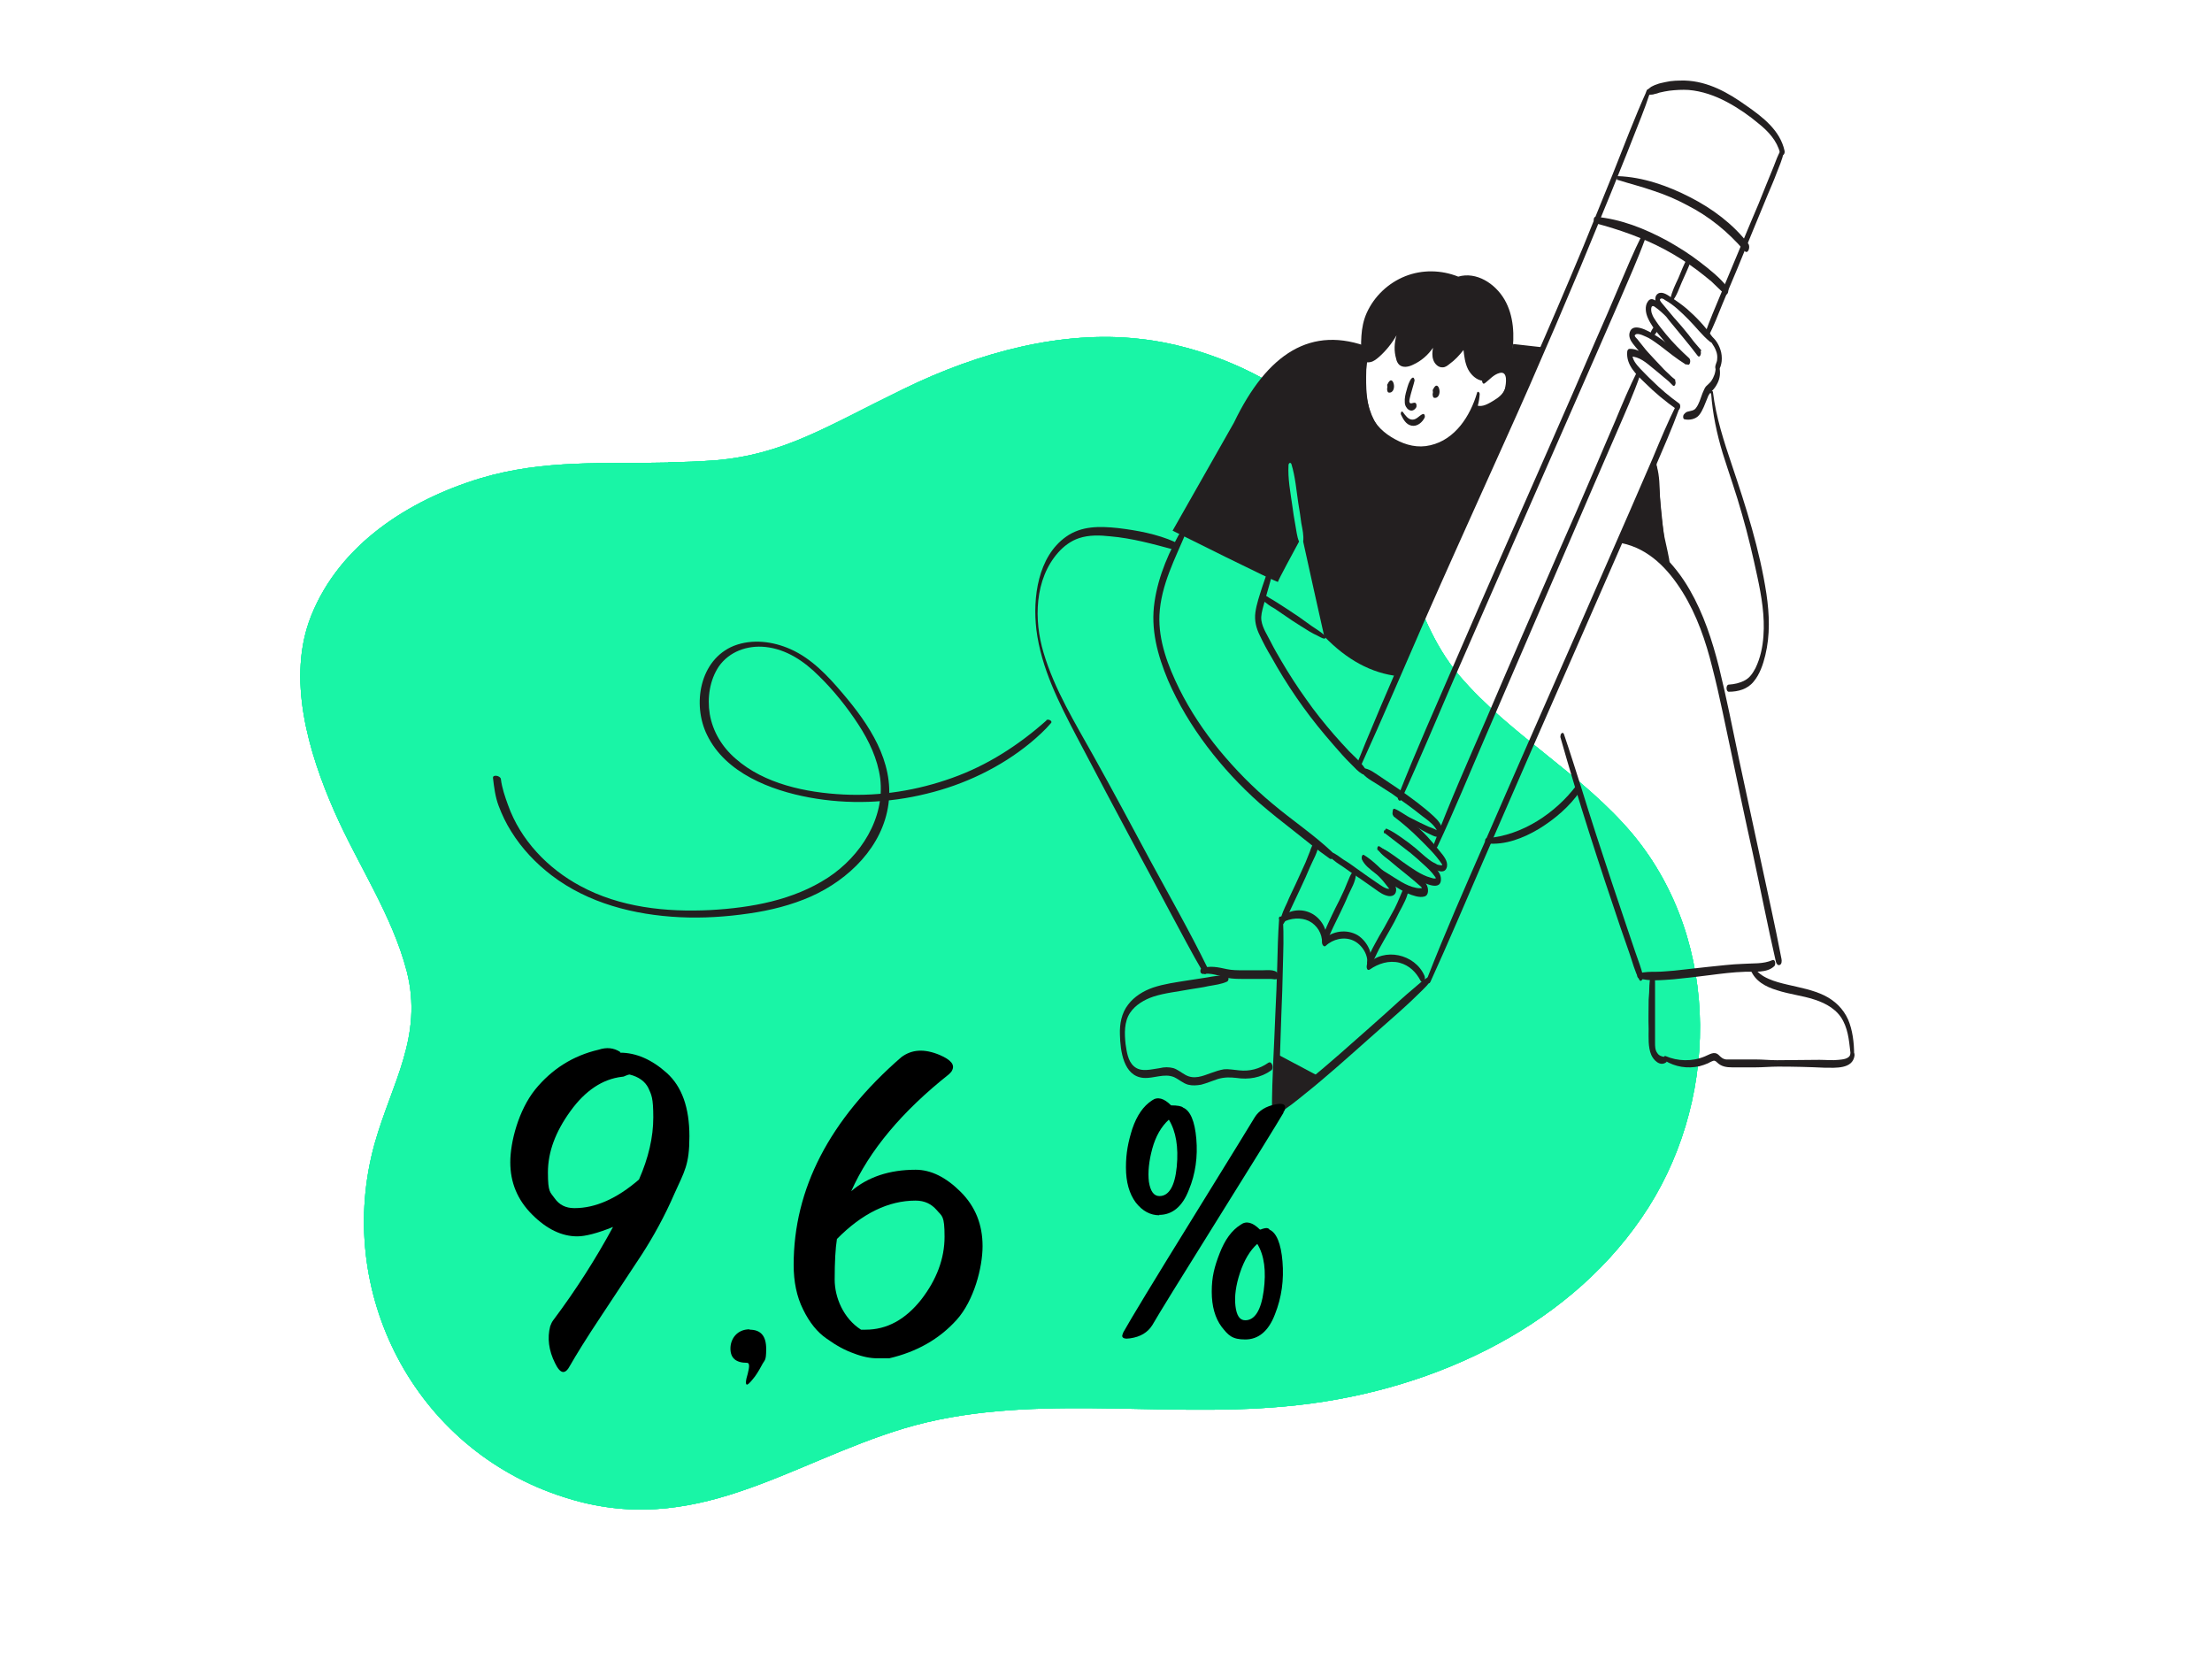 <?xml version="1.0" encoding="UTF-8"?>
<svg xmlns="http://www.w3.org/2000/svg" version="1.1" viewBox="0 0 587.8 439.1">
  <defs>
    <style>
      .cls-1 {
        fill: #231f20;
      }

      .cls-2 {
        isolation: isolate;
      }

      .cls-3 {
        fill: #00f49c;
      }

      .cls-4 {
        opacity: .9;
      }
    </style>
  </defs>
  <!-- Generator: Adobe Illustrator 28.7.2, SVG Export Plug-In . SVG Version: 1.2.0 Build 154)  -->
  <g>
    <g id="Calque_1">
      <g class="cls-2">
        <g id="Calque_1-2" data-name="Calque_1">
          <g class="cls-4">
            <path class="cls-3" d="M177.5,122.9c-16.7.4-32.9-.9-49.9,4.2-19,5.8-37.3,17.5-44.9,36.5-6.6,16.5-.8,36.2,6.2,52.1,6.2,14.1,15.3,27.4,19.2,42.4,4.4,17.3-4,29.7-8.5,45.6-11,39.2,10.3,81.4,50.3,94.1,34.6,11.2,59.5-9,90.4-18.3,32.1-9.6,67.3-2.7,101-5.8,37.5-3.3,74.4-20.2,94.9-50.1,20.6-29.8,21.6-73-2.2-101.8-13.5-16.2-32.7-26.4-46.3-42.4-13.7-16.3-14.8-39.8-27.1-57.4-12.2-17.5-36.6-29.8-58.1-32-20.1-2.2-42.1,3.4-62.5,13.4-20.4,9.9-31.5,17.3-49.8,18.9-4.3.3-8.5.5-12.6.5h0s0,.1,0,.1Z"/>
            <g>
              <path class="cls-3" d="M177.5,122.9c-16.7.4-32.9-.9-49.9,4.2-19,5.8-37.3,17.5-44.9,36.5-6.6,16.5-.8,36.2,6.2,52.1,6.2,14.1,15.3,27.4,19.2,42.4,4.4,17.3-4,29.7-8.5,45.6-11,39.2,10.3,81.4,50.3,94.1,34.6,11.2,59.5-9,90.4-18.3,32.1-9.6,67.3-2.7,101-5.8,37.5-3.3,74.4-20.2,94.9-50.1,20.6-29.8,21.6-73-2.2-101.8-13.5-16.2-32.7-26.4-46.3-42.4-13.7-16.3-14.8-39.8-27.1-57.4-12.2-17.5-36.6-29.8-58.1-32-20.1-2.2-42.1,3.4-62.5,13.4-20.4,9.9-31.5,17.3-49.8,18.9-4.3.3-8.5.5-12.6.5h0s0,.1,0,.1Z"/>
              <g>
                <path class="cls-3" d="M177.5,122.9c-16.7.4-32.9-.9-49.9,4.2-19,5.8-37.3,17.5-44.9,36.5-6.6,16.5-.8,36.2,6.2,52.1,6.2,14.1,15.3,27.4,19.2,42.4,4.4,17.3-4,29.7-8.5,45.6-11,39.2,10.3,81.4,50.3,94.1,34.6,11.2,59.5-9,90.4-18.3,32.1-9.6,67.3-2.7,101-5.8,37.5-3.3,74.4-20.2,94.9-50.1,20.6-29.8,21.6-73-2.2-101.8-13.5-16.2-32.7-26.4-46.3-42.4-13.7-16.3-14.8-39.8-27.1-57.4-12.2-17.5-36.6-29.8-58.1-32-20.1-2.2-42.1,3.4-62.5,13.4-20.4,9.9-31.5,17.3-49.8,18.9-4.3.3-8.5.5-12.6.5h0s0,.1,0,.1Z"/>
                <path class="cls-3" d="M177.5,122.9c-16.7.4-32.9-.9-49.9,4.2-19,5.8-37.3,17.5-44.9,36.5-6.6,16.5-.8,36.2,6.2,52.1,6.2,14.1,15.3,27.4,19.2,42.4,4.4,17.3-4,29.7-8.5,45.6-11,39.2,10.3,81.4,50.3,94.1,34.6,11.2,59.5-9,90.4-18.3,32.1-9.6,67.3-2.7,101-5.8,37.5-3.3,74.4-20.2,94.9-50.1,20.6-29.8,21.6-73-2.2-101.8-13.5-16.2-32.7-26.4-46.3-42.4-13.7-16.3-14.8-39.8-27.1-57.4-12.2-17.5-36.6-29.8-58.1-32-20.1-2.2-42.1,3.4-62.5,13.4-20.4,10-31.5,17.3-49.8,18.9-4.3.3-8.5.5-12.6.5h0s0,.1,0,.1Z"/>
              </g>
            </g>
          </g>
        </g>
      </g>
      <g>
        <path class="cls-1" d="M437.6,24.1c-3.3,7.3-6.1,14.8-9.1,22.3-2.6,6.4-5.2,12.8-7.8,19.2-4.5,10.8-9.1,21.5-13.8,32.2-4.2,9.6-8.6,19.2-12.9,28.8-4.7,10.4-9.4,20.8-14.1,31.3-5.8,13.1-11.6,26.3-17.1,39.6-.8,2-1.6,4-2.4,5.9-.3.7.5,1.7.9.8,6.2-13.6,12-27.3,18-41,4.7-10.7,9.5-21.3,14.3-32,4.3-9.6,8.7-19.2,12.9-28.8,4.6-10.5,9.1-21,13.5-31.5,5.5-13.3,11-26.6,16.2-40,.8-2,1.5-4,2.2-6.1.2-.6-.4-1.6-.8-.7h0Z"/>
        <path class="cls-1" d="M349.5,223.5c-.7.7-1.1,1.8-1.4,2.7-.4,1-.8,2-1.2,3-.9,1.9-1.7,3.8-2.6,5.7-.8,1.7-1.6,3.3-2.3,5-.7,1.5-1.5,3.1-1.8,4.8,0,.5.4,1.4.9.7.9-1.3,1.4-2.9,2.1-4.3.8-1.7,1.6-3.4,2.4-5.1.9-1.9,1.7-3.7,2.5-5.6.8-1.9,2.2-4.1,2.3-6.2,0-.3-.3-1-.7-.6h0Z"/>
        <path class="cls-1" d="M359.5,231.7c-.7.6-1,1.8-1.4,2.6-.4.9-.7,1.8-1.1,2.6-.7,1.5-1.4,3-2.2,4.5-.6,1.2-1.2,2.5-1.8,3.8-.6,1.3-1.3,2.8-1.5,4.2,0,.5.4,1.4.9.7.8-1.1,1.3-2.6,1.9-3.8.6-1.3,1.3-2.6,1.9-3.9.7-1.5,1.4-2.9,2-4.4.8-1.8,2.1-3.8,2.1-5.8,0-.4-.3-.9-.7-.6h0Z"/>
        <path class="cls-1" d="M373.6,235.4c-.8.7-1.2,2-1.6,2.9-.4,1-.9,2.1-1.4,3.1-.9,1.7-1.9,3.4-2.8,5.1-.9,1.5-1.7,2.9-2.5,4.4-.8,1.5-1.7,3.1-2,4.8,0,.5.4,1.5.9.8.9-1.3,1.5-2.9,2.3-4.4.8-1.5,1.7-3,2.6-4.6,1-1.7,1.9-3.4,2.7-5.1,1-1.9,2.4-4.2,2.5-6.4,0-.4-.3-1-.7-.6h0Z"/>
        <path class="cls-1" d="M445.5,107.5c-2.3,4.6-4.3,9.4-6.3,14.2-2.1,4.8-4.1,9.5-6.2,14.3-4.2,9.6-8.4,19.2-12.6,28.8-8.7,19.8-17.4,39.5-26,59.3-5.2,11.9-10.5,23.9-15.2,36-.3.7.5,1.7.9.8,4.8-10.5,9.3-21.2,13.9-31.8,4.4-10.1,8.8-20.2,13.2-30.3,8.5-19.3,16.9-38.6,25.4-58,2.3-5.4,4.7-10.7,7-16.1,2.3-5.4,4.7-10.8,6.7-16.3.2-.5-.4-1.6-.7-.8h0Z"/>
        <path class="cls-1" d="M436.4,62.3c-2.3,4.6-4.3,9.4-6.3,14.1-2,4.7-4,9.4-6.1,14.1-4,9.3-8.1,18.7-12.2,28-8.4,19.1-16.9,38.3-25.2,57.5-5.1,11.8-10.4,23.6-15.1,35.6-.3.7.5,1.7.9.8,4.8-10.4,9.2-21,13.7-31.4,4.3-9.8,8.6-19.7,12.9-29.5,8.2-18.7,16.4-37.4,24.6-56.1,2.3-5.3,4.6-10.5,6.9-15.8,2.3-5.4,4.7-10.7,6.7-16.2.2-.5-.4-1.6-.7-.8h0Z"/>
        <path class="cls-1" d="M435.2,98.4c-2.2,4.4-4.1,8.9-6,13.5-1.8,4.1-3.5,8.2-5.3,12.4-3.2,7.5-6.4,14.9-9.7,22.3-6.5,14.9-13,29.8-19.4,44.8-4.7,10.8-9.5,21.6-13.7,32.7-.3.7.5,1.7.9.8,4.5-9.6,8.5-19.4,12.7-29.1,3.4-8,6.9-15.9,10.3-23.9,6.2-14.5,12.5-28.9,18.7-43.4,2-4.5,3.9-9.1,5.9-13.6,2.2-5.1,4.5-10.2,6.3-15.4.2-.4-.4-1.6-.7-.8h0Z"/>
        <path class="cls-1" d="M473.3,39.8c-.9,1.4-1.4,3-2,4.5-.7,1.6-1.3,3.3-2,4.9-1.3,3.3-2.6,6.5-4,9.7-2.7,6.5-5.4,12.9-8.1,19.4-1.4,3.4-2.9,6.8-4.1,10.3-.1.5.4,1.7.8.9,1.5-2.8,2.6-5.8,3.8-8.7,1.3-3.2,2.7-6.3,4-9.5,2.7-6.6,5.4-13.2,8.1-19.7.8-1.9,1.6-3.7,2.3-5.6.7-1.8,1.5-3.6,1.9-5.5,0-.4-.4-1.3-.8-.7h0Z"/>
        <path class="cls-1" d="M362.2,96.7c-.6,4.3-.6,8.7.6,12.8,1,3.4,3.2,6.1,6.1,8,3,2,6.4,3.3,10,2.9,3.7-.4,7.1-2,9.5-4.8,2.6-3,4.6-6.9,4.8-10.9,0-.5-.6-.9-.7-.3-1.8,6.1-5.8,12.4-12.4,13.9-3.3.8-6.5,0-9.4-1.6-2.8-1.5-5.4-3.8-6.5-6.9-1.4-4.1-1.2-8.7-1.1-13,0-.7-.8-.9-.9-.2h0Z"/>
        <path class="cls-1" d="M392.1,108.9c1.9,1.3,4.1-.1,5.8-1.2,1.9-1.2,3-2.8,3.3-5.1.2-1.8.2-4.5-1.9-5.3-1.9-.7-4.6,1.7-5.4,3.3-.2.4,0,1.8.7,1.2,1.2-.9,2.3-2.3,3.9-2.7,2.3-.6,1.7,3,1.4,4.2-.5,1.5-1.8,2.4-3.1,3.2-1.2.7-2.9,1.8-4.4,1.2-.6-.2-.6.9-.3,1.2h0Z"/>
        <path class="cls-1" d="M394.1,101.2c-1.8-.2-3.2-1.6-4-3.1-.8-1.6-1-3.4-1.2-5.1-1.1,1.4-2.3,2.7-3.7,3.7-.5.4-1.1.9-1.8.9-1.1.1-2.1-.8-2.5-1.9-.4-1.1-.3-2.2-.1-3.3-1.3,1.9-3.1,3.5-5.3,4.5-1.2.6-2.7.9-3.7,0-.4-.4-.7-1-.8-1.6-.6-2-.5-4.2.1-6.2-1.2,2.1-2.8,4.1-4.6,5.7-.7.6-1.4,1.2-2.3,1.4-.9.2-1.9,0-2.5-.6,0-4.4-.3-8.5,1.5-12.5,2-4.4,5.7-7.9,10.2-9.7,4.5-1.8,9.6-1.7,14.1.1,4.8-1.4,9.8,1.8,12.3,6.1,2.5,4.3,2.7,9.6,2,14.5-.3,1.8-.6,3.6-1.7,5-.5-.6-1.2-.5-1.9-.3-.7.2-1.4.6-1.9,1.1-1.1,1-1.4,0-2.2,1.3Z"/>
        <path class="cls-1" d="M375.1,100.5c-.7.9-1,2-1.3,3.1-.3,1-.6,2.2-.5,3.3,0,1.6,1.8,3.2,3,1.4.2-.3.2-1.3-.4-1.3-.6,0-1.3.6-1.4-.4,0-.5.3-1.4.4-1.9.3-1.2.7-2.3,1-3.6,0-.4-.3-1.1-.7-.6h0Z"/>
        <path class="cls-1" d="M372.3,110.2c.6,1.2,1.3,2.6,2.8,2.9,1.5.3,2.9-.9,3.5-2.2.1-.3,0-1-.5-.9-1,.4-1.6,1.5-2.8,1.5-1.1,0-1.9-1.2-2.5-2-.4-.5-.7.3-.5.7h0Z"/>
        <path class="cls-1" d="M380.8,103.9c0,.2,0,.5-.1.7,0,.3,0,1,.4,1.1.5.1.9-.1,1.2-.6.3-.6.3-1.3.1-1.9-.1-.4-.5-1-1-.6-.3.3-.5.6-.6,1-.1.5-.1,1.4.5,1.6.2,0,.3,0,.5-.1.2-.2.3-.5.3-.8,0,0,0,0,0,0,0,0,0,0,0,0,0,0,0,.1,0,0,0,0,0,0,0,0-.3-.2-.7-.4-1-.6,0,0,.1.4,0,.4,0,0,0-.2,0-.2,0,0,0,0,0,0,0,0,0,0,0,0,0,0,0,0,0,0l.6.6c0-.2,0-.5-.1-.7,0-.2-.2-.5-.5-.5-.3,0-.4.3-.4.5h0Z"/>
        <path class="cls-1" d="M368.7,102.5c0,.2,0,.5-.1.7,0,.3,0,1,.4,1.1.5.1.9-.1,1.2-.6.3-.6.3-1.3.1-1.9-.1-.4-.5-1-1-.6-.3.3-.5.6-.6,1-.1.5-.1,1.4.5,1.6.2,0,.3,0,.5-.1.2-.2.3-.5.3-.8,0,0,0,0,0,0,0,0,0,0,0,0,0,0,0,.1,0,0,0,0,0,0,0,0-.3-.2-.7-.4-1-.6,0,0,.1.4,0,.4,0,0,0-.2,0-.2,0,0,0,0,0,0,0,0,0,0,0,0,0,0,0,0,0,0,.2.2.4.4.6.6,0-.2,0-.5-.1-.7,0-.2-.2-.5-.5-.5-.3,0-.4.3-.4.5h0Z"/>
        <path class="cls-1" d="M314.4,140.1c-3.6,6-6.6,12.9-7.6,19.8-1.1,7.3.8,14.2,3.6,20.9,5.4,12.4,14.2,23.6,24.3,32.6,2.9,2.5,5.9,4.9,9,7.3,3.2,2.5,6.3,5.1,9.6,7.4,1,.7,1.2-1.3.6-1.8-4.9-4.6-10.6-8.4-15.7-12.7-5.2-4.3-9.9-9.1-14.2-14.3-4.1-5-7.7-10.4-10.6-16.2-3-6.1-5.6-12.8-5.3-19.7.4-8,4.2-15,7.2-22.2.2-.5-.4-1.8-.9-1h0Z"/>
        <path class="cls-1" d="M337.8,149.4c-.9,2.2-1.7,4.4-2.4,6.6-.7,2.2-1.5,4.5-1.8,6.7-.3,2.2.2,4.2,1.2,6.2.9,1.9,1.9,3.8,3,5.6,4.1,7.4,8.9,14.4,14.3,20.8,1.5,1.8,3.1,3.6,4.6,5.3.8.9,1.6,1.7,2.5,2.6.9.9,1.7,1.8,2.7,2.4.9.6,1.1-1,.7-1.6-1.1-1.6-2.7-3-4.1-4.4-1.4-1.5-2.7-2.9-4-4.4-2.6-3-5.1-6.1-7.4-9.4-2.3-3.2-4.5-6.6-6.5-10-1-1.7-2-3.4-2.9-5.2-.9-1.8-2.2-3.7-2.5-5.7-.2-1.3.2-2.6.5-3.8.3-1.2.7-2.4,1-3.6.7-2.5,1.4-4.9,2.1-7.4.2-.7-.6-2-1-.9h0Z"/>
        <path class="cls-1" d="M361.9,205.3c1,1.3,2.5,2.1,3.8,2.9,1.4.9,2.8,1.8,4.2,2.7,2.7,1.9,5.4,3.8,8,5.9,1.2.9,2.5,1.8,3.4,3,.2.2.4.6.5.8,0,.4.2.4.3,0,0,0-.2,0-.3,0-.6-.4-1.6-.7-2.3-1-1.5-.7-3-1.4-4.5-2.2-1.5-.7-2.9-1.9-4.4-2.5-.6-.2-.6,1-.3,1.2.7.6,1.6,1.1,2.5,1.5.9.5,1.8,1,2.7,1.6,1.7,1,3.4,2,5.2,2.8,1.2.6,2.7.6,2.6-1.2,0-1.5-1.2-2.9-2.3-3.9-2.8-2.6-6-4.9-9.1-7.1-1.6-1.1-3.3-2.2-4.9-3.3-1.4-.9-3.2-2.4-4.9-2.4-.4,0-.4.8-.2,1h0Z"/>
        <path class="cls-1" d="M370.3,216.9c2.4,1.8,4.7,3.8,6.8,5.9,2.1,2.1,4.3,4.2,6,6.7.5.6-.4.4-.8.3-.3,0-.6-.2-.9-.4-.7-.3-1.3-.7-1.8-1.1-1.2-.9-2.2-1.9-3.4-2.9-1.2-1-2.4-1.9-3.7-2.8-1.3-.9-2.6-1.8-4-2.4-.5-.2-.5.8-.3,1,1.5,1.5,3.3,2.5,5,3.8,1.5,1.1,2.9,2.3,4.3,3.4,1.2,1,6.2,5.2,7,1.9.3-1.5-.9-2.9-1.8-4-1.1-1.4-2.2-2.7-3.4-4-2.5-2.7-5.4-4.9-8.5-6.9-.8-.5-1,1-.5,1.4h0Z"/>
        <path class="cls-1" d="M367.9,221.3c2.3,1.8,4.7,3.6,7,5.4,1.1.9,2.2,1.9,3.3,2.9,1.1,1,2.3,2.1,3.1,3.3.1.1.2.3.3.5,0,0,0-.1-.2,0-.3.1-.9-.1-1.2-.2-.7-.2-1.3-.4-1.9-.7-1.3-.6-2.5-1.4-3.7-2.2-1.3-.9-2.6-1.8-3.8-2.7-1.2-.8-2.5-1.9-4-2.3-.5-.1-.5.7-.3.9,1.2,1.5,3,2.5,4.5,3.6,1.5,1.1,3,2.2,4.6,3.2,1.4.9,7.1,4.3,7.3.8.1-1.6-1-2.7-2-3.8-1.3-1.3-2.6-2.5-4-3.7-2.7-2.3-5.5-4.3-8.8-5.7-.4-.2-.5.7-.2.9h0Z"/>
        <path class="cls-1" d="M366.2,225.8c2.2,2.2,4.6,4.2,7,6.1,1.2,1,2.5,2,3.7,3.1.2.2.5.4.7.6,0,0,.2.2.2.3,0,.3.2.3.3.1.2-.2.1-.2-.2,0-.2,0-.3,0-.5,0-.4,0-.7,0-1.1-.1-2.7-.5-5.2-2.4-7.5-3.8-1.2-.7-2.3-1.5-3.4-2.4-.9-.7-2-2.1-3.1-2.3-.5-.1-.5.6-.4.9.6,1.5,2.2,2.7,3.5,3.7,1.3,1,2.7,1.9,4.2,2.8,1.5.9,2.9,1.9,4.5,2.6,1.2.5,3.1,1.2,4.4.8,1.2-.3,1.1-2,.7-2.9-.6-1.5-2.3-2.4-3.5-3.4-3-2.4-5.9-4.9-9.1-7-.6-.4-.8.8-.4,1.2h0Z"/>
        <path class="cls-1" d="M362,228.4c1.8,1.7,3.5,3.5,5.2,5.3.8.9,1.4,1.8,2.2,2.7.2.3.2.4.1,0,0-.2,0-.2-.2-.2-.2-.1-.7,0-1-.2-.6-.2-1.1-.6-1.6-.9-2.1-1.4-4.2-2.9-6.3-4.4-1.1-.8-2.2-1.6-3.4-2.3-1-.7-2.1-1.6-3.2-2-.6-.2-.7.9-.4,1.2,1,1.2,2.6,2.1,3.9,3,1.4,1,2.8,2,4.2,2.9,1.3.9,2.7,1.9,4,2.8,1.1.8,2.2,1.6,3.6,1.8,1.2.1,2-.6,1.9-1.9-.1-1.2-1.2-2.2-2-3.1-1.9-2.2-4-4.3-6.5-5.9-.6-.4-.7.7-.4,1h0Z"/>
        <path class="cls-1" d="M335.4,159.1c.2.6.8.9,1.3,1.3.6.5,1.3.9,2,1.3,1.6,1.1,3.1,2.1,4.7,3.2,1.5,1,3,1.9,4.6,2.9.7.4,1.4.8,2.1,1.1.6.3,1.2.7,1.8.8.4,0,.4-.6.2-.8-1.1-1-2.4-1.8-3.6-2.6-1.6-1.1-3.1-2.3-4.7-3.3-1.5-1-3-2-4.6-3-.6-.4-1.3-.8-2-1.2-.4-.3-1.1-.8-1.6-.5-.3.2-.3.6-.2.9h0Z"/>
        <path class="cls-1" d="M312.2,144c-4.7-2.1-10.1-3.1-15.2-3.7-4.8-.5-9.6-.6-13.7,2.3-7.5,5.3-8.9,16.2-7.9,24.7,1.3,10.3,6,19.4,10.7,28.4,5.2,9.9,10.5,19.9,15.8,29.8,3,5.6,6,11.1,8.9,16.6,3,5.5,5.8,11,9,16.4.6,1,1.4-.6,1.1-1.3-4.7-9.6-10-18.9-15.1-28.3-5-9.3-10-18.7-15.2-28-4.9-8.8-10.4-17.7-13.3-27.5-2.6-8.7-2.4-19.5,3.9-26.6,1.5-1.7,3.4-3.1,5.5-3.8,2.7-.9,5.6-.8,8.3-.5,5.8.5,11.2,2,16.8,3.5,1,.3,1.1-1.7.3-2h0Z"/>
        <path class="cls-1" d="M455,89.5c-1.8-2.7-4.3-5.3-6.7-7.4-1.3-1.1-2.7-2.1-4.1-3-.9-.6-2.4-1.8-3.6-1.1-1,.6-.8,2-.4,2.9.3.7.9,1.2,1.4,1.8.7.8,1.3,1.6,1.9,2.4,2.5,3.1,5.2,6.2,7.6,9.4.6.8,1.1-.6.8-1.2-2-3-4.3-5.8-6.7-8.5-1.2-1.3-2.5-2.6-3.9-3.8-.9-.8-2.4-2.4-3.4-.9-.9,1.2-.6,3.1,0,4.4.7,1.6,1.8,3.1,2.9,4.4,2.3,2.8,4.7,5.6,7.5,7.9.8.6,1.1-1.1.6-1.6-2.2-2-4.3-4.1-6.2-6.4-.9-1.1-1.8-2.2-2.6-3.4-.4-.6-.9-1.3-1.1-2-.3-.6-.5-2.7.7-1.9,2.3,1.6,4.3,3.9,6.1,6,1.9,2.2,3.6,4.6,5.5,6.8l.8-1.2c-2.1-2.4-4.1-4.9-6.1-7.3-1-1.2-2-2.4-3-3.6-.5-.6-1-1.2-1.5-1.8-.2-.3-.8-.9,0-1.1.3,0,.7.2.9.4,2.4,1.3,4.4,3.3,6.3,5.2,1.9,1.9,3.6,4.2,5.7,5.9.7.6.9-.9.6-1.3h0Z"/>
        <path class="cls-1" d="M448.1,95.5c-1.5-1.4-13.4-12-15-7.3-.4,1.1.1,2.2.8,3.1,1,1.3,2.2,2.6,3.3,3.9,1.1,1.2,2.2,2.4,3.4,3.6,1.3,1.2,2.7,2.3,3.9,3.6.6.6,1-.8.6-1.3-1.7-2-3.8-3.7-5.9-5.4-1.8-1.4-3.8-3.1-6.2-3-.4,0-.6.5-.6.8-.3,3.5,2.4,6,4.7,8.2,2.6,2.6,5.5,5,8.5,7.1.8.6,1.2-1.2.6-1.6-2.5-1.8-4.9-3.8-7.1-6-1.1-1-2.1-2.1-3.2-3.2-1-1.1-2.3-2.5-2.1-4.1-.2.3-.4.5-.6.8,2.4,0,4.3,1.7,6,3.1,1.9,1.5,3.6,3.1,5.5,4.5l.5-1.4c-2.1-1.6-3.9-3.7-5.7-5.6-1-1.1-2-2.1-2.9-3.3-.4-.5-.8-1-1.2-1.5-.2-.3-.4-.5-.7-.8-.2-.3-.5-.5-.1-.8.7-.6,2.8.6,3.5.9,1.1.6,2.1,1.4,3.1,2.1,2.2,1.7,4.3,3.4,6.7,4.9.6.4.7-1.1.4-1.4h0Z"/>
        <path class="cls-1" d="M453.5,89.3c.9,1.2,2,2.5,2.5,3.9.3.7.4,1.5.3,2.3,0,.7-.5,1.3-.5,2.1,0,.4.2.8.6.7.8-.2,1-1.6,1.1-2.3.1-1,0-2.1-.3-3-.6-1.9-1.8-3.6-3.6-4.4-.4-.2-.4.6-.3.8h0Z"/>
        <path class="cls-1" d="M455.9,97.7c0,1.3-.5,2.6-1.2,3.6-.4.5-.9.9-1.4,1.4-.4.5-.6,1.2-.9,1.8-.5,1.3-.9,2.9-1.8,4-.5.6-1.1.6-1.8.8-.7.1-1,.4-1.4.9-.2.3-.2,1.1.2,1.2,1.3.3,3,0,3.9-1.1,1-1.2,1.6-3.1,2.2-4.5.3-.9.7-1.4,1.3-2,.6-.6,1-1.2,1.4-2,.7-1.4.8-2.8.5-4.3-.2-.9-1-.5-1,.2h0Z"/>
        <path class="cls-1" d="M454.7,104.5c.4,5.5,1.5,10.7,3.1,16,1.7,5.4,3.6,10.7,5.1,16.1,1.6,5.5,2.9,11.1,4.1,16.7,1.1,5.1,2,10.5,1.6,15.7-.2,2.9-.8,5.8-2.1,8.5-.7,1.3-1.5,2.6-2.9,3.3-1.3.7-2.7,1-4.2,1.1-.8,0-.8,1.9,0,1.9,2.5,0,5-.7,6.6-2.7,1.6-1.9,2.5-4.5,3.1-7,1.3-5.3,1.1-10.9.3-16.3-1.8-11.8-5.4-23-9.2-34.3-2.1-6.2-4.2-12.7-5-19.2,0-.7-.8-.4-.8.2h0Z"/>
        <path class="cls-1" d="M439.6,123.8c-.3,2.6,0,5.3.2,8,.1,1.9.2,3.8.4,5.7.2,1.9.5,3.8.8,5.7.5,2.6.9,5.3,1.7,7.8.1.3.5.5.8.4.4-.2.4-.8.3-1.1-.3-2.6-1-5.1-1.5-7.6-.3-1.8-.6-3.6-.8-5.4-.2-1.9-.3-3.7-.4-5.6-.1-2.5-.1-5.2-.8-7.7-.2-.6-.8-.7-.9,0h0Z"/>
        <path class="cls-1" d="M431.1,143.3c5.2,1.1,9.2,3.3,11.8,6.6l-2.8-27.4-9,20.8Z"/>
        <path class="cls-1" d="M430.9,144.3c7.3,1.5,12.4,6.9,16.2,13,3.8,6.1,6.2,13.1,7.9,20,2,7.7,3.5,15.6,5.2,23.4,1.8,8.6,3.6,17.2,5.5,25.7,2.1,9.7,4,19.5,6.2,29.1.1.5.5,1.1,1,.9.6-.2.6-1.1.5-1.6-1.7-8.9-3.7-17.7-5.6-26.6-1.9-8.8-3.8-17.7-5.7-26.5-1.7-8.1-3.3-16.3-5.3-24.4-1.8-7.1-4.1-14.2-7.8-20.6-2-3.5-4.5-6.7-7.4-9.5-2.9-2.7-6.6-5-10.7-5-.8,0-.9,1.9-.1,2h0Z"/>
        <path class="cls-1" d="M414.6,195.7c4.8,17,10.3,33.9,16,50.7.8,2.3,1.6,4.6,2.4,6.9.8,2.3,1.4,4.8,2.6,7,.5.9,1.1-.4,1-.9-.4-2.1-1.3-4.2-2-6.3-.7-2.1-1.4-4.1-2.1-6.2-1.4-4.2-2.8-8.3-4.2-12.5-2.8-8.4-5.5-16.7-8.1-25.1-1.5-4.7-3-9.5-4.6-14.2-.3-.9-1.1,0-.9.6h0Z"/>
        <path class="cls-1" d="M435.4,259.9c2.9.9,6.3.5,9.3.3,3.2-.3,6.4-.7,9.6-1.1,3.1-.4,6.2-.8,9.4-.9,2.5-.1,5.8.4,7.8-1.5.4-.4.3-1.9-.5-1.6-2.5,1.1-5.2.8-7.9,1-3.1.1-6.1.5-9.2.8-3,.3-6,.7-9,1-1.6.1-3.1.3-4.7.3-1.6,0-3.1,0-4.7.4-.5.1-.6,1.2,0,1.3h0Z"/>
        <path class="cls-1" d="M319.5,258.8c2.3-.4,4.4.5,6.6,1,1.4.3,2.9.3,4.3.3,1.7,0,3.3,0,5,0,.8,0,1.5,0,2.3,0,.6,0,1.3.3,1.8-.1.4-.4.3-1,0-1.4-.6-1.1-2.9-.8-4-.8-1.7,0-3.5,0-5.2,0-1.4,0-2.9,0-4.3-.3-2.3-.5-4.4-1-6.7-.2-.5.2-.4,1.5.2,1.4h0Z"/>
        <path class="cls-1" d="M339.9,244.2c-.3,4.2-.4,8.3-.5,12.5-.1,4.2-.3,8.5-.5,12.7-.3,8.5-.9,16.9-.9,25.4,0,.4.3,1.2.8,1.1.6,0,.7-.7.7-1.2.5-8.4.7-16.8,1-25.2.2-4.2.3-8.3.4-12.5.1-4.2.3-8.5,0-12.7,0-.8-1-1.2-1.1-.2h0Z"/>
        <path class="cls-1" d="M339.3,296.1c2.8-1.6,5.3-3.7,7.9-5.8,2.8-2.2,5.5-4.6,8.2-6.9,5.5-4.8,10.9-9.7,16.4-14.5,1.4-1.3,2.8-2.5,4.2-3.9,1.3-1.3,2.8-2.6,3.9-4,.2-.3,0-1.6-.5-1.3-1.3.7-2.5,1.9-3.6,2.8-1.3,1.1-2.6,2.2-3.8,3.3-2.6,2.4-5.2,4.7-7.9,7.1-5.4,4.8-10.8,9.6-16.4,14.2-2.9,2.4-6,4.7-8.8,7.3-.4.4-.3,2.2.5,1.7h0Z"/>
        <path class="cls-1" d="M340.8,245.1c2.1-1.2,4.9-1.4,7-.4,2.2,1.1,3.6,3.4,3.5,5.8,0,.4.5,1.3,1,.8,1.9-1.8,4.9-2.5,7.3-1.4,2.3,1,4.3,4.1,3.6,6.6-.1.4,0,1.6.8,1.1,2.3-1.6,5.1-2.5,7.9-1.8,2.6.7,4.4,2.5,5.6,4.8.2.4.7.3.9,0,.3-.3.3-1,.1-1.4-2.5-5.7-10.7-7.6-15.1-3,.3.3.5.6.8.9.2-1.7.3-3.2-.3-4.8-.6-1.5-1.7-2.9-3.1-3.8-2.9-1.7-6.7-1.2-9.1,1.1.3.3.6.5,1,.8.1-3-1.2-5.9-3.8-7.5-2.7-1.6-6-1.3-8.4.7-.3.3-.2,1.6.4,1.3h0Z"/>
        <polygon class="cls-1" points="339.2 280 350.7 286.1 338.8 294.8 339.2 280"/>
        <path class="cls-1" d="M395.1,224.1c4.9.5,9.7-1.4,13.9-3.9,4.2-2.6,8.1-5.9,10.9-10,.5-.7-.2-2.5-1-1.5-5.5,7.3-14.4,13.3-23.8,14-.6,0-.6,1.3,0,1.4h0Z"/>
        <path class="cls-1" d="M438.9,258.6c-.5.9-.5,2.1-.6,3.2,0,1.3-.1,2.5-.2,3.8,0,2.6-.1,5.2,0,7.8,0,2.2-.2,4.8.7,6.9.6,1.4,2.3,3.1,3.9,2,.4-.2.3-1.2-.2-1.4-.8-.2-1.6-.3-2.1-1.1-.6-.8-.6-1.8-.6-2.7,0-2.1,0-4.1,0-6.2,0-2.1,0-4.2,0-6.2,0-1.1,0-2.1,0-3.2,0-.9,0-1.9-.3-2.8-.1-.3-.5-.5-.8-.1h0Z"/>
        <path class="cls-1" d="M465.2,257.7c1.2,3,4,4.5,7,5.4,3.3,1.1,6.7,1.4,10,2.5,3.1,1,6.1,2.7,7.6,5.7,1.5,2.9,1.6,6,2,9.1.1.9.9.5.9-.2,0-3.1-.4-6.5-1.6-9.3-1.3-2.9-3.5-5-6.3-6.4-3.1-1.5-6.5-2.1-9.9-2.9-3-.7-7.3-1.8-8.9-4.8-.5-.9-1.1.1-.9.8h0Z"/>
        <path class="cls-1" d="M442.4,281.8c2.8,1.7,6,2.2,9.2,1.5.8-.2,1.6-.5,2.3-.8.4-.2.7-.4,1-.5.6-.3.9-.2,1.4.3,1.1,1.1,2.5,1.3,4,1.3,2,0,4.1,0,6.1,0,2.1,0,4.1-.2,6.1-.2,4.2,0,8.3.1,12.5.3,2.7,0,7.3.4,7.8-3.2.1-.9-.8-1.5-1.1-.4-.3,1.3-2.1,1.4-3.1,1.5-1.7.2-3.4,0-5.1,0-3.8,0-7.5.1-11.3.1-1.9,0-3.8-.2-5.7-.2h-5.7c-.7,0-1.4,0-2.1,0-.9-.1-1.4-.6-2-1.2-1.2-1.1-2.4-.1-3.7.4-3.3,1.4-7.2,1.3-10.4-.1-.6-.2-.7,1-.3,1.2h0Z"/>
        <path class="cls-1" d="M325.8,259.3c-1.7-.2-3.4.1-5,.4-1.7.3-3.5.5-5.2.8-3.1.5-6.2.9-9.2,1.9-2.6.9-5,2.4-6.6,4.5-1.8,2.3-2.3,5.2-2.2,8,.1,4.2.9,11.1,6.3,11.5,2.7.2,5.5-1.3,8.1-.2,1.3.6,2.3,1.6,3.7,2,1.2.3,2.3.2,3.5,0,1.5-.4,2.9-1,4.4-1.5,1.7-.5,3.2-.5,4.9-.3,3.3.5,6.5,0,9.3-2,.8-.5.2-2.7-.8-2-2.3,1.6-4.9,2.3-7.7,2-1.3-.1-2.7-.4-4-.3-1.2.2-2.4.6-3.5,1-2.2.8-4.5,1.8-6.8.5-1.1-.6-2-1.4-3.2-1.8-1.2-.3-2.4-.3-3.6,0-2.3.3-5,1.2-6.9-.5-1.6-1.4-1.9-3.9-2.2-5.9-.3-2.8-.4-5.9,1.2-8.3,1.4-2.1,3.8-3.5,6.2-4.3,3.1-1,6.4-1.3,9.5-1.9,1.7-.3,3.5-.5,5.2-.9,1.7-.3,3.4-.5,4.9-1.2.5-.3.5-1.4-.2-1.5h0Z"/>
        <path class="cls-1" d="M438.2,25.2c.4-.1,1,0,1.4-.2.5-.1.9-.2,1.4-.4.9-.2,1.8-.4,2.6-.5,1.7-.2,3.4-.3,5.1-.2,3.6.3,7,1.5,10.2,3.2,3,1.6,5.9,3.6,8.5,5.8,2.5,2,4.8,4.5,5.6,7.7.3,1.3,1.5.5,1.2-.6-1.2-5.4-5.8-8.9-10.1-11.9-4.9-3.5-10.2-6.5-16.4-6.7-1.7,0-3.4,0-5.1.4-.8.2-1.6.3-2.3.6-.4.1-.8.3-1.2.5-.5.2-.8.6-1.3.9-.5.3-.4,1.6.3,1.4h0Z"/>
        <path class="cls-1" d="M429.9,47.8c3.1,1,6.4,1.8,9.5,2.9,3.1,1,6.1,2.3,8.9,3.8,5.9,3,10.9,7.1,15.2,12.1,1,1.2,1.7-1,1.1-1.8-4.1-5.3-9.6-9.4-15.5-12.4-5.8-3-12.6-5.4-19.2-5.6-.4,0-.4.9,0,1.1h0Z"/>
        <path class="cls-1" d="M423.9,59.3c6.4,1.7,12.7,3.9,18.5,7,3,1.6,5.8,3.4,8.5,5.4,1.3,1,2.6,2,3.9,3.1,1.2,1.1,2.3,2.3,3.5,3.3.9.7,1.2-1.2.8-1.7-2-2.6-4.8-4.8-7.4-6.8-2.7-2.1-5.6-3.9-8.6-5.6-5.9-3.2-12.3-5.8-19.1-6.4-.6,0-.7,1.4,0,1.5h0Z"/>
        <path class="cls-1" d="M444.5,79.9c1.1-1.4,1.7-3.3,2.4-4.9.8-1.8,1.6-3.5,2.3-5.3.2-.5-.4-1.8-.9-1-.9,1.7-1.6,3.5-2.3,5.2-.8,1.7-1.7,3.5-2.1,5.4,0,.4.3,1,.6.5h0Z"/>
        <path class="cls-1" d="M439,89.7c.5-.4.8-.9,1.2-1.4.2-.4.2-.9,0-1.3-.2-.3-.6-.3-.8,0-.4.5-.7,1.1-.9,1.7-.1.4,0,1.4.6.9h0Z"/>
        <path class="cls-1" d="M278.1,191.4c-7.4,6.6-15.8,12-25.1,15.3-9.2,3.3-19,4.9-28.9,4.4-9.9-.5-21-2.8-28.6-9.5-3.6-3.1-6.1-7.2-6.9-11.9-.7-4.3,0-9,2.4-12.6,2.8-4,7.6-5.7,12.4-5.2,5.6.6,10.3,3.8,14.2,7.7,3.9,3.8,7.5,8.3,10.5,12.9,2.8,4.3,5.1,9.1,5.8,14.3,1.3,10.6-5.2,20.7-13.9,26.4-9.2,6-20.4,8-31.2,8.6-11.8.6-24.1-.7-34.6-6.4-8.6-4.6-15.9-12.2-19.2-21.5-.8-2.2-1.6-4.5-1.9-6.9-.1-.9-2.2-1.3-2.1-.3.3,2.5.6,5,1.5,7.4.9,2.4,2,4.7,3.4,6.9,2.8,4.5,6.5,8.4,10.7,11.6,9.7,7.4,21.9,10.5,34,11.1,6.2.3,12.4-.1,18.5-1,5.6-.8,11.2-2.2,16.4-4.5,10.1-4.5,19.1-13.3,20.6-24.6,1.5-11.3-5.2-21.2-12.2-29.4-3.9-4.6-8.2-9.2-13.8-11.7-4.7-2.1-10.2-2.8-15.1-.9-9.1,3.7-11.1,15.6-7.1,23.7,4.9,10.1,16.9,14.7,27.2,16.6,10.3,1.9,21,1.5,31.1-1,10-2.4,19.7-7,27.7-13.6,1.9-1.6,3.8-3.3,5.4-5.2.5-.6-.9-1.2-1.3-.7h0Z"/>
        <path class="cls-1" d="M402.1,91.5l-1.9,7.6c1.5,4-3,10.3-7.9,9.3l-1.8,2.7c-10.1,17.6-33.2,7.1-26.4-18.7-15.7-6.2-27.4,1.6-36.2,19.9l-16.3,28.7s28,14,28,13.6,4.1-7.9,5.6-10.7c-.6-1.4-.7-3-1-4.5-.3-1.7-.6-3.4-.8-5.1-.5-3.5-1.2-7.1-1-10.7,0-.6.6-.9.8-.2,1,3.3,1.3,6.9,1.8,10.3.3,1.8.6,3.6.8,5.3.3,1.6.7,3.3.5,4.9,0,.2,5.6,25.2,5.6,25.2,5.9,6.1,12.4,9.8,19.9,10.6l38.3-87.4-8-.9Z"/>
      </g>
      <g>
        <path d="M164.8,279.7c4.2,0,8.4,1.8,12.4,5.4,4,3.6,6,9.2,6,16.8s-1.3,9.3-4,15.3c-2.6,6-5.6,11.4-8.7,16.2-3.2,4.8-6.7,10.2-10.7,16.2-4,6-6.7,10.4-8.3,13.2-1.3,2.5-2.6,2.3-4-.6-1.7-3.4-2.1-6.7-1.3-9.8.2-.6.5-1.2.8-1.6,6-8,11.3-16.3,15.9-24.8-4.2,1.7-7.4,2.5-9.5,2.5-4.1,0-8.1-1.9-12-5.8-3.9-3.9-5.8-8.5-5.8-13.9s2.2-13.8,6.6-19.3c4.4-5.4,10-9,16.9-10.6,2.1-.7,4-.5,5.7.6ZM152.7,321c5.5,0,11.2-2.5,17.1-7.6,2.5-5.7,3.8-11.2,3.8-16.5s-.5-6-1.3-7.8c-.9-1.8-2.6-3-5-3.6-.2,0-.5.1-1,.3-.4.2-.7.3-1,.3-5.2.6-9.8,3.7-13.7,9.1-4,5.5-6,10.9-6,16.3s.6,5.2,1.8,6.9c1.2,1.7,2.9,2.6,5.2,2.6Z"/>
        <path d="M199.2,353.3c3,0,4.4,1.7,4.4,5.1s-.4,2.8-1.2,4.4c-.8,1.5-1.6,2.8-2.4,3.7-.8,1-1.3,1.4-1.5,1.4-.4,0-.4-1,.2-2.9.5-1.9.5-2.9-.2-2.9-3,0-4.4-1.3-4.4-3.8s1.7-5.1,5.1-5.1Z"/>
        <path d="M243.3,310.8c4.1,0,8.1,2,12,5.9,3.9,3.9,5.8,8.7,5.8,14.4s-2.3,14.5-6.9,19.6c-4.6,5.1-10.6,8.5-17.9,10.2h-3.2c-1.8,0-3.9-.4-6.2-1.3-2.3-.8-4.7-2.1-7.2-3.9-2.5-1.7-4.6-4.3-6.3-7.8-1.7-3.4-2.5-7.4-2.5-11.8,0-20.2,9.5-38.6,28.6-55.2,2.8-2.1,6.1-2.3,10.2-.6,3,1.3,4.1,2.6,3.3,4.1-.1.3-.4.6-.8,1-12.5,9.9-21.2,20.3-26,31.1,4.4-3.8,10.2-5.7,17.1-5.7ZM230,353.3c5.7,0,10.6-2.7,14.8-8,4.1-5.3,6.2-10.9,6.2-16.7s-.7-5.4-2.1-7.1c-1.4-1.6-3.2-2.5-5.6-2.5-7.2,0-14.2,3.4-20.9,10.2-.4,2.5-.6,6.1-.6,10.8s2.3,10.3,7,13.3h1.3Z"/>
        <path d="M341.1,295.6c-1.7,2.9-7.5,12.3-17.5,28.3-10,16-15.8,25.4-17.4,28.2-1.2,1.9-3.1,3.1-5.9,3.5-1.3.2-2,0-2.1-.6,0-.2.1-.5.3-1,1.9-3.4,8-13.5,18.4-30.3,10.4-16.8,15.9-25.8,16.5-26.8,1.1-1.8,3-3,5.7-3.5,1.6-.3,2.4,0,2.4.8s-.2.9-.5,1.4ZM308.1,322.9c-2.4,0-4.5-1.1-6.3-3.4-1.7-2.3-2.6-5.4-2.6-9.3s.6-6.8,1.7-10.3c1.2-3.5,2.9-6,5.2-7.5,1.5-1.1,3.2-.6,5.1,1.3,1.7,0,2.8.2,3.2.6,1.9.8,3.1,3.6,3.5,8.3.4,4.7-.2,9.3-2,13.6-1.7,4.4-4.4,6.6-7.9,6.6ZM310.6,297.5c-2,1.8-3.5,4.4-4.4,7.7s-1.2,6.3-.9,8.8c.4,2.5,1.3,3.8,2.8,3.8,2.5,0,4.1-2.6,4.6-7.8.5-5.2-.2-9.4-2.1-12.5ZM337.3,326.7c1.9.8,3.1,3.7,3.5,8.5.4,4.8-.2,9.5-2,14-1.7,4.5-4.4,6.7-7.9,6.7s-4.5-1.1-6.3-3.4c-1.7-2.3-2.6-5.4-2.6-9.3s.7-6.6,2.1-10.2c1.4-3.6,3.2-6.1,5.6-7.6,1.5-1.1,3.2-.6,5.1,1.3.1,0,.3,0,.7-.2.4-.1.7-.2,1-.2s.6.1.8.3ZM330.9,350.8c2.5,0,4.2-2.6,4.9-7.8.7-5.2.2-9.4-1.7-12.5-2,1.8-3.5,4.4-4.6,7.7-1.1,3.3-1.5,6.3-1.2,8.8.3,2.5,1.1,3.8,2.6,3.8Z"/>
      </g>
    </g>
  </g>
</svg>